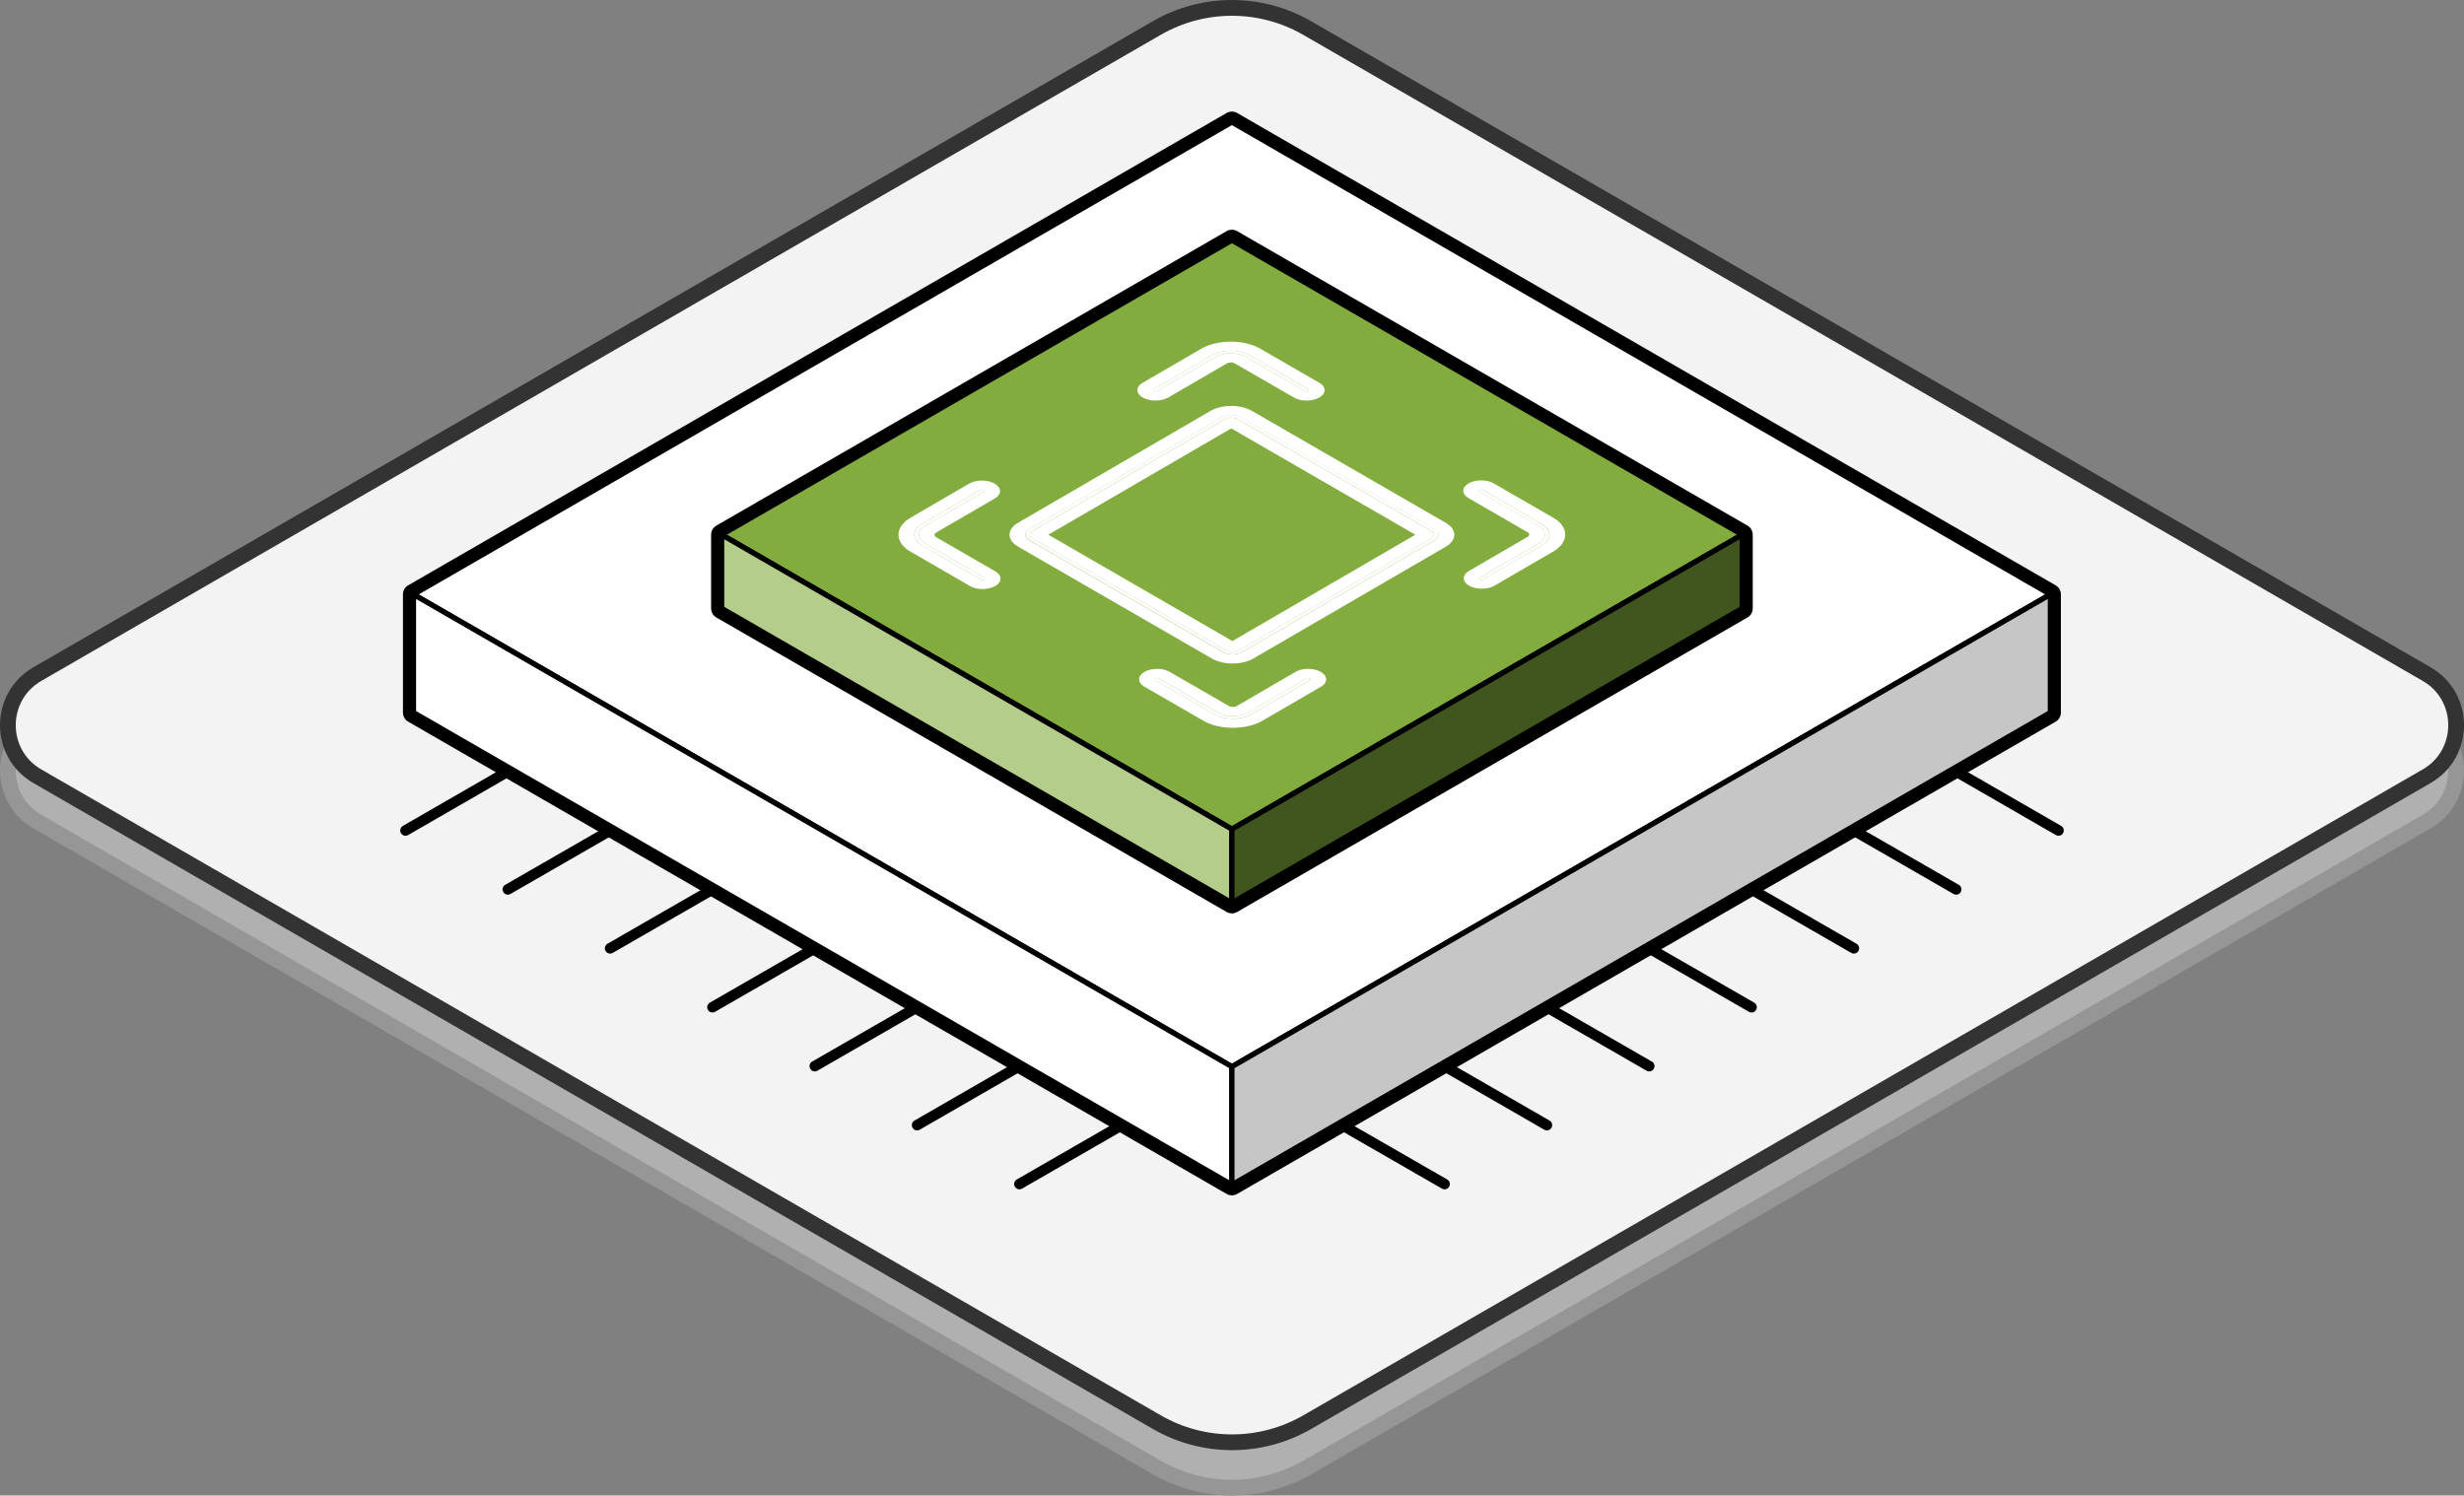 <?xml version="1.0" encoding="UTF-8"?> <svg xmlns="http://www.w3.org/2000/svg" xmlns:xlink="http://www.w3.org/1999/xlink" id="_Слой_1" data-name="Слой 1" viewBox="0 0 312.81 189.88"><rect x="0" y="0" width="312.81" height="189.88" fill="#808080" stroke="none"/> <defs> <style> .cls-1, .cls-2 { fill: none; } .cls-1, .cls-3, .cls-4, .cls-5, .cls-6, .cls-7, .cls-8, .cls-9 { stroke: #000; stroke-linejoin: round; } .cls-1, .cls-4, .cls-5, .cls-6, .cls-7 { stroke-width: .67px; } .cls-10 { clip-path: url(#clippath); } .cls-2, .cls-11, .cls-12 { stroke-width: 0px; } .cls-13 { fill: #b0b0b0; stroke: #969696; } .cls-13, .cls-14 { stroke-miterlimit: 10; stroke-width: 2px; } .cls-14 { fill: #f3f3f3; stroke: #333; } .cls-3 { stroke-linecap: round; stroke-width: 1.34px; } .cls-3, .cls-5, .cls-8, .cls-12 { fill: #fff; } .cls-4 { fill: #b4cd8b; } .cls-6 { fill: #41561f; } .cls-7 { fill: #c6c6c6; } .cls-8, .cls-9 { stroke-width: 2.67px; } .cls-9 { fill: #ececec; } .cls-15 { isolation: isolate; } .cls-11 { fill: #82ac3d; } </style> <clipPath id="clippath"> <polygon class="cls-2" points="111.87 67.89 156.25 42.1 200.91 67.88 156.53 93.68 111.87 67.89"></polygon> </clipPath> </defs> <path class="cls-13" d="m146.85,9.32L4.75,91.34c-5,2.89-5,10.1,0,12.98l142.11,82c5.91,3.41,13.19,3.41,19.1,0l142.1-82c5-2.88,5-10.1,0-12.98L165.95,9.32c-5.91-3.41-13.19-3.41-19.1,0Z"></path> <path class="cls-14" d="m146.85,3.56L4.75,85.58c-5,2.89-5,10.1,0,12.98l142.11,82c5.91,3.41,13.19,3.41,19.1,0l142.1-82c5-2.88,5-10.1,0-12.98L165.95,3.56c-5.91-3.41-13.19-3.41-19.1,0Z"></path> <g> <polygon class="cls-9" points="156.39 15.5 52.49 75.47 52.49 90.47 156.39 150.43 260.3 90.47 260.3 75.47 156.39 15.5"></polygon> <polygon class="cls-5" points="156.39 15.5 52.49 75.47 156.39 135.43 260.3 75.47 156.39 15.5"></polygon> <polygon class="cls-5" points="52.49 75.47 52.49 90.47 156.39 150.43 156.39 135.43 52.49 75.47"></polygon> <polygon class="cls-7" points="260.3 75.47 260.3 90.47 156.39 150.43 156.39 135.43 260.3 75.47"></polygon> <polygon class="cls-8" points="156.39 30.5 91.61 67.89 91.61 77.24 156.39 114.63 221.18 77.24 221.18 67.89 156.39 30.5"></polygon> <g> <polygon class="cls-11" points="156.39 30.5 91.61 67.89 156.39 105.27 221.18 67.89 156.39 30.5"></polygon> <polygon class="cls-1" points="156.39 30.5 91.61 67.89 156.39 105.27 221.18 67.89 156.39 30.5"></polygon> </g> <polygon class="cls-4" points="91.61 67.89 91.61 77.24 156.39 114.63 156.39 105.27 91.61 67.89"></polygon> <polygon class="cls-6" points="221.18 67.89 221.18 77.24 156.39 114.63 156.39 105.27 221.18 67.89"></polygon> <g> <line class="cls-3" x1="64.47" y1="97.95" x2="51.48" y2="105.44"></line> <line class="cls-3" x1="77.46" y1="105.44" x2="64.47" y2="112.92"></line> <line class="cls-3" x1="90.45" y1="112.92" x2="77.46" y2="120.4"></line> <line class="cls-3" x1="103.44" y1="120.4" x2="90.45" y2="127.88"></line> <line class="cls-3" x1="116.43" y1="127.88" x2="103.44" y2="135.36"></line> <line class="cls-3" x1="129.42" y1="135.36" x2="116.43" y2="142.85"></line> <line class="cls-3" x1="142.41" y1="142.85" x2="129.42" y2="150.33"></line> <line class="cls-3" x1="248.34" y1="97.95" x2="261.33" y2="105.44"></line> <line class="cls-3" x1="235.35" y1="105.44" x2="248.34" y2="112.92"></line> <line class="cls-3" x1="222.36" y1="112.92" x2="235.35" y2="120.4"></line> <line class="cls-3" x1="209.37" y1="120.4" x2="222.36" y2="127.88"></line> <line class="cls-3" x1="196.38" y1="127.88" x2="209.37" y2="135.36"></line> <line class="cls-3" x1="183.39" y1="135.36" x2="196.38" y2="142.85"></line> <line class="cls-3" x1="170.39" y1="142.85" x2="183.39" y2="150.33"></line> </g> </g> <g class="cls-15"> <g class="cls-10"> <g> <path class="cls-12" d="m166.28,86.13c-.11-.06-.29-.07-.41,0l-7.43,4.32c-1.07.62-2.8.62-3.86,0l-7.48-4.32c-.11-.07-.3-.06-.41,0-.11.07-.11.17,0,.24l7.48,4.32c1.29.74,3.39.74,4.68,0l7.43-4.32c.11-.07.11-.17,0-.24"></path> <path class="cls-12" d="m146.7,86.37c-.11-.07-.12-.17,0-.24.11-.06.29-.07.41,0l7.48,4.32c1.07.62,2.8.62,3.86,0l7.43-4.32c.11-.07.3-.06.41,0,.11.07.12.17,0,.24l-7.43,4.32c-1.29.75-3.39.75-4.68,0l-7.48-4.32m20.99-1.06c-.89-.52-2.34-.52-3.23,0l-7.43,4.32c-.29.17-.75.17-1.04,0l-7.48-4.32c-.89-.52-2.34-.52-3.23,0s-.89,1.36,0,1.88l7.48,4.32c2.08,1.2,5.44,1.19,7.51,0l7.43-4.32c.89-.52.88-1.36-.01-1.87"></path> <path class="cls-12" d="m124.87,62.21c-.11-.06-.29-.07-.41,0l-7.43,4.32c-1.29.75-1.27,1.97.02,2.72l7.48,4.32c.11.07.29.07.41,0,.11-.06.11-.17,0-.24l-7.48-4.32c-1.07-.62-1.08-1.63-.02-2.24l7.43-4.32c.11-.07.11-.17,0-.24"></path> <path class="cls-12" d="m117.05,69.25c-1.3-.75-1.31-1.97-.02-2.72l7.43-4.32c.11-.07.3-.06.41,0,.11.07.12.17,0,.24l-7.43,4.32c-1.07.62-1.05,1.63.02,2.24l7.48,4.32c.11.07.11.17,0,.24-.11.07-.29.07-.41,0l-7.48-4.32m9.22-7.85c-.89-.52-2.34-.52-3.23,0l-7.43,4.32c-2.07,1.2-2.06,3.16.02,4.36l7.48,4.32c.89.52,2.34.52,3.24,0s.88-1.36-.01-1.87l-7.48-4.32c-.29-.17-.29-.44,0-.6l7.43-4.32c.89-.52.88-1.36-.02-1.88"></path> <path class="cls-12" d="m195.73,66.53l-7.48-4.32c-.11-.07-.29-.07-.41,0-.11.06-.11.17,0,.24l7.48,4.32c1.07.62,1.07,1.62,0,2.24l-7.43,4.32c-.11.07-.11.17,0,.24.11.07.29.07.41,0l7.43-4.32c1.29-.75,1.28-1.96,0-2.71"></path> <path class="cls-12" d="m187.85,62.45c-.11-.07-.11-.17,0-.24.11-.07.29-.07.41,0l7.48,4.32c1.29.74,1.3,1.96,0,2.71l-7.43,4.32c-.11.07-.29.07-.41,0-.11-.06-.12-.17,0-.24l7.43-4.32c1.07-.62,1.06-1.62,0-2.24l-7.48-4.32m9.3,3.26l-7.48-4.32c-.89-.52-2.34-.52-3.24,0s-.88,1.36.01,1.87l7.48,4.32c.29.17.28.43,0,.6l-7.43,4.32c-.89.52-.88,1.36.01,1.87s2.34.52,3.23,0l7.43-4.32c2.07-1.2,2.06-3.15-.01-4.35"></path> <path class="cls-12" d="m166.08,49.41l-7.48-4.32c-1.3-.75-3.4-.75-4.69,0l-7.43,4.32c-.11.07-.11.17,0,.24.11.07.29.07.41,0l7.43-4.32c1.07-.62,2.8-.62,3.88,0l7.48,4.32c.11.07.3.06.41,0,.11-.07.11-.17,0-.24"></path> <path class="cls-12" d="m146.49,49.65c-.11-.06-.12-.17,0-.24l7.43-4.32c1.29-.75,3.39-.74,4.69,0l7.48,4.32c.11.07.12.17,0,.24-.11.06-.29.07-.41,0l-7.48-4.32c-1.07-.62-2.81-.62-3.88,0l-7.43,4.32c-.11.07-.29.07-.41,0m21.01-1.05l-7.48-4.32c-2.08-1.2-5.45-1.2-7.52,0l-7.43,4.32c-.89.52-.88,1.36.01,1.87s2.35.52,3.24,0l7.43-4.32c.29-.17.76-.17,1.04,0l7.48,4.32c.89.52,2.34.52,3.23,0s.89-1.36,0-1.88"></path> <path class="cls-12" d="m131.08,68.35c-.45-.26-.45-.68-.01-.93l24.44-14.2c.44-.26,1.16-.25,1.61,0l24.59,14.2c.45.26.46.67.01.93l-24.44,14.2c-.44.25-1.16.25-1.61,0l-24.59-14.2m51.04-1.17l-24.59-14.2c-.67-.39-1.76-.39-2.42,0l-24.44,14.2c-.67.39-.66,1.02.01,1.4l24.59,14.2c.67.39,1.76.39,2.42,0l24.44-14.2c.67-.39.66-1.02-.01-1.4"></path> <path class="cls-12" d="m133.09,67.89l23.22-13.5,23.37,13.5-23.22,13.5-23.37-13.5m48.62-.46l-24.59-14.2c-.45-.26-1.17-.26-1.61,0l-24.44,14.2c-.44.25-.44.67.01.93l24.59,14.2c.45.26,1.17.26,1.61,0l24.44-14.2c.44-.26.44-.67-.01-.93m-51.04,1.17c-.67-.39-.68-1.02-.01-1.4l24.44-14.2c.67-.39,1.75-.38,2.42,0l24.59,14.2c.67.39.68,1.02.01,1.4l-24.44,14.2c-.67.39-1.75.38-2.42,0l-24.59-14.2m52.86-2.23l-24.59-14.2c-1.46-.84-3.82-.84-5.26,0l-24.44,14.2c-1.44.84-1.44,2.2.02,3.04l24.59,14.2c1.46.84,3.82.84,5.26,0l24.44-14.2c1.44-.84,1.44-2.2-.02-3.04"></path> </g> </g> </g> </svg> 